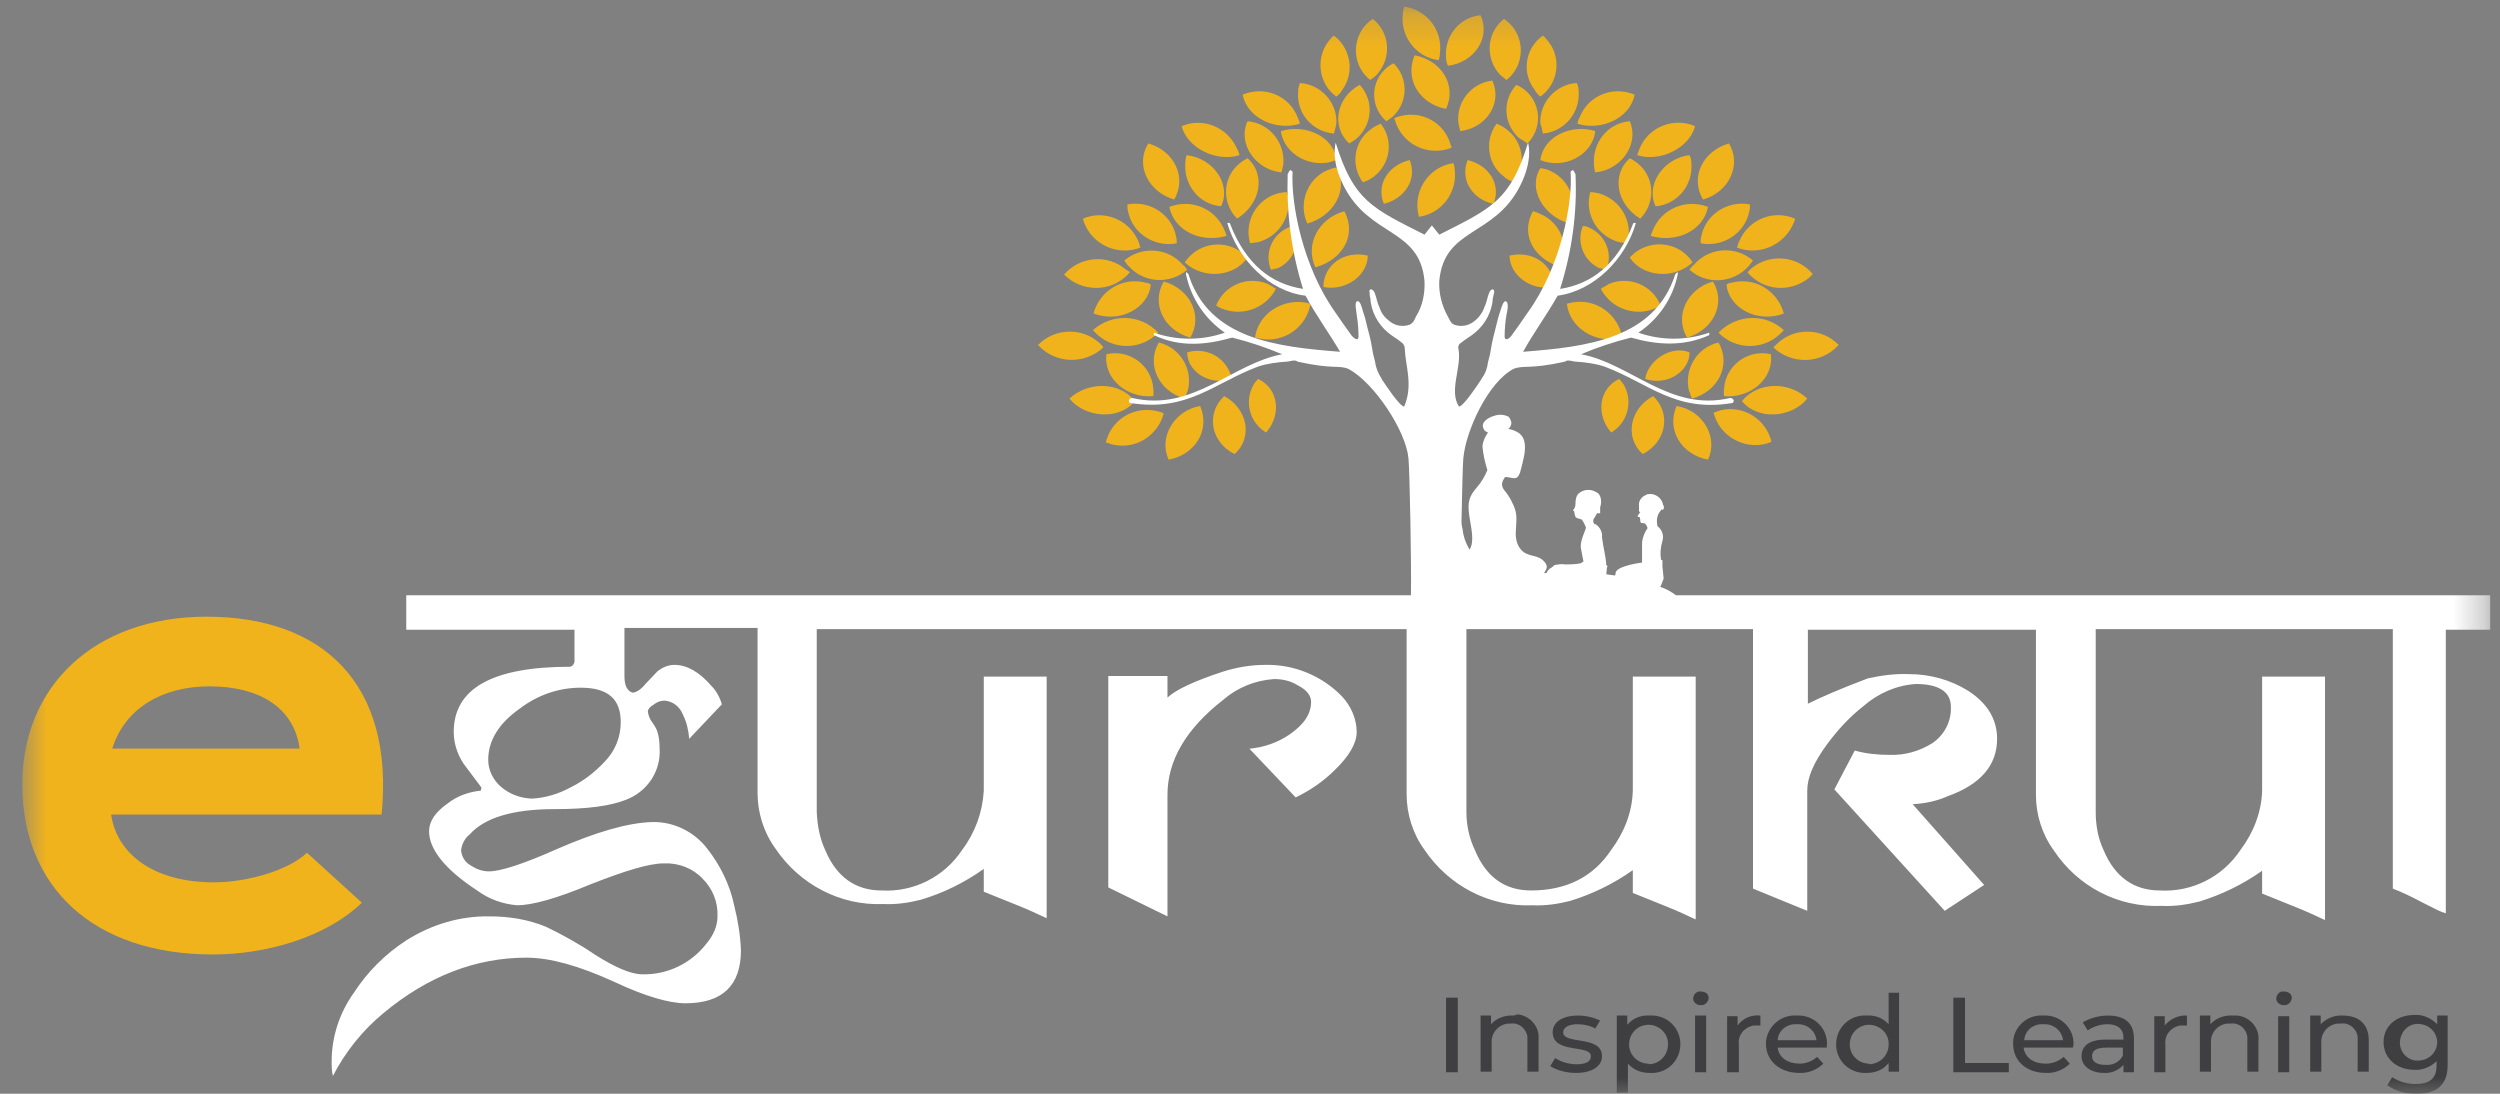 <svg width="80" height="35" viewBox="0 0 80 35" fill="none" xmlns="http://www.w3.org/2000/svg">
<rect x="0" y="0" width="80" height="35" fill="#808080" stroke="none"/>
<mask id="mask0_25626_9841" style="mask-type:luminance" maskUnits="userSpaceOnUse" x="0" y="0" width="80" height="36">
<path d="M79.647 0.234H0.712V35.008H79.647V0.234Z" fill="white"/>
</mask>
<g mask="url(#mask0_25626_9841)">
<path fill-rule="evenodd" clip-rule="evenodd" d="M36.313 12.834C35.82 13.465 34.716 13.367 34.223 12.755C34.814 12.203 35.82 12.203 36.313 12.834ZM46.333 2.104C47.162 2.006 47.714 1.217 47.379 0.487C46.708 0.546 46.215 1.158 46.274 1.828C46.274 1.927 46.294 2.026 46.333 2.104ZM47.793 6.523C48.049 5.891 47.635 5.28 46.964 5.122C46.708 5.753 47.122 6.385 47.793 6.523ZM51.402 8.633C51.619 8.12 51.383 7.528 50.87 7.292C50.791 7.252 50.732 7.233 50.653 7.233C50.436 7.745 50.672 8.337 51.166 8.574C51.244 8.594 51.323 8.613 51.402 8.633ZM49.726 9.185C49.726 8.475 49.055 8.002 48.306 8.179C48.306 8.791 48.976 9.323 49.726 9.185ZM54.499 6.385C55.327 6.148 55.742 5.28 55.327 4.59C54.499 4.826 54.065 5.674 54.499 6.385ZM51.816 12.124C51.146 12.44 51.067 13.288 51.56 13.84C52.093 13.524 52.27 12.834 51.955 12.302C51.915 12.242 51.856 12.183 51.816 12.124ZM50.14 9.718C50.219 10.487 51.067 11.039 51.915 10.803C51.777 10.053 51.067 9.54 50.317 9.678C50.258 9.698 50.199 9.698 50.14 9.718ZM52.645 12.124C53.315 12.361 54.065 11.907 54.065 11.276C53.493 11.039 52.743 11.513 52.645 12.124ZM48.207 2.558C48.72 2.164 48.818 1.414 48.424 0.882C48.345 0.783 48.246 0.684 48.128 0.605C47.615 1 47.517 1.749 47.911 2.282C47.99 2.4 48.108 2.479 48.207 2.558ZM45.406 6.937C46.136 6.838 46.649 6.148 46.55 5.418C46.55 5.359 46.53 5.28 46.511 5.221C45.781 5.319 45.268 6.01 45.367 6.74C45.386 6.818 45.386 6.878 45.406 6.937ZM49.962 8.554C50.239 7.884 49.943 7.114 49.272 6.838C49.193 6.799 49.134 6.779 49.055 6.759C48.621 7.548 49.134 8.317 49.962 8.554ZM49.292 3.091C49.844 2.696 49.982 1.907 49.568 1.355C49.509 1.276 49.45 1.197 49.371 1.138C48.818 1.532 48.68 2.302 49.094 2.854C49.154 2.953 49.213 3.031 49.292 3.091ZM46.728 4.195C47.556 4.097 48.089 3.308 47.753 2.578C47.083 2.657 46.59 3.268 46.669 3.939C46.688 4.018 46.708 4.116 46.728 4.195ZM50.475 3.958C51.225 4.195 52.152 3.801 52.309 3.031C51.619 2.736 50.83 3.051 50.554 3.742C50.515 3.801 50.495 3.88 50.475 3.958ZM52.388 4.964C53.138 5.201 54.065 4.728 54.242 4.037C53.552 3.742 52.763 4.057 52.467 4.747C52.448 4.826 52.408 4.905 52.388 4.964ZM51.047 5.517C51.895 5.438 52.467 4.59 52.152 3.88C51.442 3.939 50.949 4.57 51.008 5.28C51.008 5.359 51.027 5.438 51.047 5.517ZM56.747 11.118C57.339 11.671 58.266 11.651 58.818 11.059L58.838 11.039C58.306 10.487 57.418 10.467 56.866 11C56.826 11.039 56.787 11.079 56.747 11.118ZM55.584 7.923C56.294 8.199 57.102 7.844 57.398 7.134C57.418 7.095 57.438 7.035 57.438 6.996C56.747 6.7 55.958 7.016 55.663 7.706C55.623 7.785 55.603 7.864 55.584 7.923ZM55.919 8.712C56.412 9.304 57.28 9.383 57.891 8.889C57.931 8.85 57.97 8.811 58.01 8.771C57.517 8.179 56.629 8.1 56.037 8.594C55.998 8.633 55.958 8.672 55.919 8.712ZM54.42 7.785C55.13 7.923 55.84 7.469 55.978 6.759C55.998 6.68 55.998 6.621 55.998 6.542C55.288 6.404 54.578 6.858 54.44 7.568C54.42 7.627 54.42 7.706 54.42 7.785ZM54.992 10.645C55.525 11.197 56.412 11.217 56.964 10.684C57.004 10.645 57.043 10.605 57.083 10.566C56.491 10.014 55.564 10.053 54.992 10.645C55.012 10.645 55.012 10.645 54.992 10.645ZM55.248 9.106C55.327 9.876 56.254 10.349 57.083 10.033C56.885 9.304 56.156 8.85 55.406 9.047C55.367 9.047 55.307 9.067 55.248 9.106ZM54.065 8.633C54.617 9.126 55.465 9.067 55.958 8.515C55.998 8.456 56.057 8.396 56.096 8.337C55.525 7.844 54.676 7.923 54.203 8.475C54.144 8.515 54.104 8.574 54.065 8.633ZM53.986 10.803C54.814 10.566 55.248 9.718 54.814 9.008C53.986 9.244 53.572 10.112 53.986 10.803ZM50.219 7.154C50.515 6.523 50.258 5.773 49.627 5.477C49.528 5.418 49.41 5.398 49.292 5.379C48.877 6.049 49.39 6.917 50.219 7.154ZM49.292 5.122C50.041 5.438 50.968 4.964 51.047 4.195C50.298 3.958 49.39 4.353 49.292 5.122ZM48.463 5.832C48.858 5.28 48.739 4.53 48.207 4.136C48.108 4.057 47.99 3.998 47.891 3.958C47.497 4.491 47.596 5.241 48.108 5.635C48.207 5.734 48.325 5.793 48.463 5.832ZM48.877 4.59C49.331 4.136 49.331 3.406 48.877 2.953C48.779 2.854 48.661 2.775 48.523 2.716C48.069 3.209 48.108 3.958 48.601 4.412C48.7 4.471 48.799 4.53 48.877 4.59ZM49.371 4.274C50.061 4.215 50.574 3.603 50.515 2.913C50.515 2.814 50.495 2.736 50.456 2.657C49.785 2.696 49.252 3.288 49.292 3.958C49.331 4.057 49.351 4.156 49.371 4.274ZM51.225 9.244C51.58 9.915 52.408 10.171 53.079 9.816C53.099 9.797 53.118 9.797 53.138 9.777C52.882 9.126 52.132 8.811 51.481 9.087C51.402 9.146 51.304 9.185 51.225 9.244ZM52.152 8.239C52.566 8.87 53.572 8.949 54.163 8.396C53.789 7.805 53 7.647 52.408 8.022C52.309 8.081 52.231 8.16 52.152 8.239ZM52.822 7.548C53.651 7.785 54.499 7.39 54.657 6.621C53.947 6.345 53.158 6.68 52.882 7.39C52.862 7.43 52.842 7.489 52.822 7.548ZM52.073 7.785C52.27 7.095 51.856 6.385 51.166 6.187C51.087 6.168 50.988 6.148 50.889 6.148C50.692 6.838 51.106 7.548 51.797 7.745C51.876 7.765 51.974 7.765 52.073 7.785ZM52.487 6.996C52.96 6.523 52.96 5.753 52.487 5.3C52.388 5.201 52.27 5.122 52.152 5.063C51.56 5.596 51.718 6.523 52.487 6.996ZM52.98 6.601C53.67 6.542 54.183 5.931 54.124 5.221C54.124 5.122 54.104 5.043 54.065 4.964C53.236 5.063 52.645 5.911 52.98 6.601ZM52.901 12.676C52.152 13.071 51.974 13.998 52.566 14.53C53.315 14.156 53.493 13.229 52.901 12.676ZM53.651 12.992C53.315 13.761 53.809 14.55 54.657 14.708C54.992 13.998 54.499 13.13 53.651 12.992ZM54.834 13.209C55.031 13.959 55.801 14.392 56.53 14.195C56.59 14.175 56.629 14.156 56.688 14.136C56.511 13.406 55.781 12.953 55.051 13.13C54.953 13.169 54.893 13.189 54.834 13.209ZM54.144 12.755C54.992 12.519 55.406 11.671 54.992 10.96C54.302 11.118 53.887 11.809 54.045 12.499C54.085 12.578 54.104 12.676 54.144 12.755ZM55.169 12.676C55.998 12.755 56.767 12.124 56.669 11.335C55.998 11.177 55.327 11.611 55.189 12.282C55.169 12.42 55.15 12.538 55.169 12.676ZM55.742 12.834C56.254 13.465 57.339 13.367 57.832 12.755C57.26 12.203 56.254 12.203 55.742 12.834ZM44.282 6.523C44.026 5.891 44.44 5.28 45.11 5.122C45.367 5.753 44.933 6.365 44.282 6.523ZM40.672 8.633C40.456 8.12 40.692 7.528 41.205 7.292C41.284 7.252 41.343 7.233 41.422 7.233C41.639 7.745 41.402 8.337 40.909 8.574C40.83 8.594 40.751 8.613 40.672 8.633ZM42.349 9.185C42.349 8.475 43.02 8.002 43.769 8.179C43.769 8.791 43.099 9.323 42.349 9.185ZM37.576 6.385C36.747 6.148 36.313 5.28 36.747 4.59C37.576 4.826 37.99 5.674 37.576 6.385ZM40.258 12.124C40.929 12.44 41.008 13.288 40.515 13.84C39.982 13.524 39.805 12.834 40.12 12.302C40.16 12.242 40.199 12.183 40.258 12.124ZM41.935 9.718C41.816 10.467 41.087 10.98 40.337 10.842C40.278 10.822 40.219 10.822 40.16 10.803C40.258 10.033 41.087 9.481 41.935 9.718ZM39.41 12.124C38.739 12.361 37.99 11.907 37.99 11.276C38.582 11.098 39.193 11.414 39.39 12.006C39.39 12.045 39.41 12.085 39.41 12.124ZM43.848 2.558C43.335 2.164 43.236 1.414 43.631 0.882C43.71 0.783 43.809 0.684 43.927 0.605C44.44 1 44.538 1.749 44.144 2.282C44.065 2.4 43.966 2.479 43.848 2.558ZM46.037 1.927C45.307 1.828 44.795 1.158 44.893 0.428C44.893 0.349 44.913 0.29 44.933 0.211C45.663 0.31 46.175 0.98 46.077 1.71C46.077 1.789 46.057 1.868 46.037 1.927ZM42.093 8.554C41.757 7.844 42.171 6.996 43.02 6.759C43.434 7.548 42.941 8.317 42.093 8.554ZM46.452 4.728C45.742 5.004 44.953 4.669 44.676 3.958C44.657 3.899 44.637 3.84 44.617 3.781C45.307 3.485 46.096 3.801 46.373 4.491C46.412 4.59 46.432 4.669 46.452 4.728ZM46.274 3.485C45.446 3.327 44.933 2.558 45.268 1.769C46.116 1.927 46.629 2.716 46.274 3.485ZM42.763 3.091C42.211 2.696 42.093 1.907 42.487 1.355C42.546 1.276 42.605 1.197 42.684 1.138C43.236 1.552 43.355 2.341 42.941 2.893C42.901 2.972 42.842 3.031 42.763 3.091ZM44.361 3.88C43.887 3.465 43.848 2.755 44.242 2.302C44.341 2.183 44.459 2.085 44.597 2.026C45.051 2.479 45.071 3.209 44.617 3.682C44.558 3.742 44.459 3.82 44.361 3.88ZM41.599 3.958C40.85 4.195 39.923 3.801 39.765 3.031C40.456 2.736 41.244 3.051 41.52 3.742C41.54 3.801 41.58 3.88 41.599 3.958ZM39.666 4.964C38.917 5.201 37.99 4.728 37.812 4.037C38.503 3.742 39.292 4.077 39.588 4.767C39.627 4.826 39.647 4.905 39.666 4.964ZM41.008 5.517C40.179 5.438 39.588 4.59 39.923 3.88C40.613 3.939 41.126 4.55 41.067 5.26C41.047 5.339 41.027 5.438 41.008 5.517ZM35.307 11.118C34.716 11.671 33.769 11.651 33.217 11.039C33.749 10.487 34.657 10.467 35.209 11C35.248 11.039 35.288 11.079 35.307 11.118ZM36.491 7.923C35.781 8.199 34.972 7.844 34.696 7.134C34.676 7.095 34.657 7.035 34.657 6.996C35.347 6.7 36.136 7.035 36.432 7.726C36.452 7.785 36.471 7.864 36.491 7.923ZM36.156 8.712C35.663 9.304 34.775 9.383 34.163 8.889C34.124 8.85 34.085 8.811 34.045 8.791C34.558 8.199 35.446 8.12 36.037 8.633C36.077 8.653 36.116 8.672 36.156 8.712ZM37.655 7.785C36.945 7.923 36.234 7.469 36.096 6.759C36.077 6.68 36.077 6.621 36.077 6.542C36.787 6.404 37.497 6.858 37.635 7.568C37.655 7.627 37.655 7.706 37.655 7.785ZM37.063 10.645C36.53 11.197 35.643 11.217 35.091 10.684C35.051 10.645 35.012 10.605 34.972 10.566C35.584 10.014 36.511 10.053 37.063 10.645ZM36.826 9.106C36.747 9.876 35.82 10.349 34.992 10.033C35.189 9.304 35.919 8.85 36.669 9.047C36.708 9.047 36.767 9.067 36.826 9.106ZM37.99 8.633C37.438 9.106 36.609 9.067 36.116 8.515C36.057 8.456 36.018 8.396 35.978 8.337C36.53 7.864 37.379 7.923 37.852 8.475C37.911 8.515 37.95 8.574 37.99 8.633ZM38.089 10.803C37.24 10.566 36.826 9.718 37.24 9.008C38.089 9.244 38.503 10.112 38.089 10.803ZM41.836 7.154C41.54 6.523 41.816 5.753 42.448 5.457C42.546 5.418 42.645 5.379 42.763 5.359C43.177 6.049 42.684 6.917 41.836 7.154ZM42.763 5.122C42.014 5.438 41.087 4.964 40.988 4.195C41.757 3.958 42.684 4.353 42.763 5.122ZM43.611 5.832C43.217 5.3 43.315 4.53 43.868 4.136C43.966 4.057 44.085 3.998 44.183 3.958C44.597 4.471 44.499 5.221 43.986 5.635C43.887 5.714 43.749 5.793 43.611 5.832ZM43.177 4.59C42.586 4.057 42.763 3.11 43.513 2.716C43.966 3.209 43.927 3.958 43.434 4.412C43.375 4.471 43.276 4.53 43.177 4.59ZM42.684 4.274C41.994 4.215 41.481 3.623 41.54 2.933C41.54 2.834 41.56 2.755 41.599 2.657C42.27 2.696 42.803 3.288 42.763 3.958C42.743 4.057 42.724 4.156 42.684 4.274ZM40.83 9.244C40.475 9.915 39.647 10.171 38.976 9.816C38.956 9.797 38.937 9.797 38.917 9.777C39.173 9.126 39.923 8.811 40.574 9.087C40.672 9.146 40.751 9.185 40.83 9.244ZM39.923 8.239C39.489 8.87 38.503 8.949 37.911 8.396C38.306 7.805 39.094 7.647 39.686 8.041C39.765 8.081 39.844 8.16 39.923 8.239ZM39.252 7.548C38.424 7.785 37.576 7.39 37.418 6.621C38.128 6.345 38.917 6.68 39.193 7.39C39.213 7.43 39.233 7.489 39.252 7.548ZM40.002 7.785C39.805 7.095 40.199 6.385 40.889 6.187C40.988 6.168 41.087 6.148 41.185 6.148C41.383 6.838 40.968 7.548 40.278 7.745C40.179 7.765 40.1 7.765 40.002 7.785ZM39.588 6.996C39.114 6.523 39.114 5.753 39.588 5.3C39.686 5.201 39.805 5.122 39.923 5.063C40.515 5.596 40.337 6.523 39.588 6.996ZM39.075 6.601C38.365 6.542 37.872 5.911 37.931 5.201C37.931 5.122 37.95 5.043 37.97 4.964C38.838 5.063 39.41 5.911 39.075 6.601ZM39.173 12.676C39.923 13.071 40.1 13.998 39.509 14.53C38.739 14.156 38.582 13.229 39.173 12.676ZM38.404 12.992C38.739 13.761 38.246 14.55 37.398 14.708C37.063 13.998 37.576 13.13 38.404 12.992ZM37.24 13.229C37.043 13.959 36.313 14.412 35.564 14.215C35.505 14.195 35.446 14.175 35.386 14.156C35.564 13.426 36.274 12.992 37.004 13.15C37.083 13.169 37.162 13.189 37.24 13.229ZM37.911 12.755C37.083 12.519 36.669 11.671 37.083 10.96C37.753 11.118 38.187 11.809 38.01 12.499C37.97 12.578 37.95 12.657 37.911 12.755ZM36.905 12.676C36.077 12.755 35.307 12.124 35.406 11.335C36.077 11.177 36.747 11.611 36.885 12.282C36.905 12.42 36.925 12.538 36.905 12.676Z" fill="#F1B31C"/>
<path fill-rule="evenodd" clip-rule="evenodd" d="M55.386 20.132H56.096V28.436L57.832 29.146V25.3C57.832 24.886 58.029 24.413 58.463 23.821C58.799 23.367 59.173 22.953 59.627 22.598C60.1 22.184 60.692 21.927 61.304 21.888C62.053 21.888 62.428 22.144 62.428 22.618C62.448 23.091 62.211 23.525 61.836 23.781C61.422 24.038 60.949 24.176 60.456 24.156C60.081 24.156 59.706 24.117 59.351 24.018L58.7 25.261L62.231 29.146L63.493 28.318L61.205 25.734C61.599 25.714 61.974 25.635 62.329 25.478C63.375 25.103 63.907 24.491 63.907 23.643C63.907 23.012 63.592 22.499 62.98 22.105C62.408 21.75 61.757 21.572 61.087 21.572C60.653 21.553 60.199 21.612 59.765 21.71C58.878 22.046 58.246 22.322 57.852 22.519V20.152H65.15V25.438C65.15 26.069 65.347 26.701 65.722 27.213C66.491 28.377 67.793 29.048 69.173 28.988C69.588 29.008 69.982 28.949 70.377 28.85C71.087 28.633 71.777 28.298 72.388 27.864V28.594L73.513 29.048C73.809 29.166 74.104 29.304 74.4 29.442V21.651H72.388V25.3C72.369 25.99 72.112 26.641 71.698 27.194C71.126 28.061 70.14 28.555 69.114 28.495C68.286 28.495 67.674 28.061 67.319 27.213C67.142 26.839 67.063 26.424 67.063 25.99V20.132H76.57V28.436C76.885 28.555 77.201 28.712 77.497 28.87L78.01 29.127C78.089 29.166 78.187 29.205 78.266 29.225V20.152H79.686V19.048H53.631C53.473 18.929 53.296 18.831 53.099 18.771H53.138L53.237 18.515L53.197 18.121V17.923H53.158C53.118 17.726 53.138 17.509 53.197 17.312C53.256 17.134 53.177 16.937 53.039 16.839C53 16.661 53.02 16.483 53.138 16.346C53.158 16.326 53.158 16.306 53.158 16.306C53.177 16.306 53.217 16.326 53.237 16.286C53.256 16.247 53.237 16.207 53.237 16.188C53.237 16.168 53.217 16.168 53.217 16.148C53.177 15.931 52.96 15.774 52.743 15.813C52.724 15.813 52.704 15.813 52.684 15.833C52.526 15.892 52.428 16.03 52.448 16.188V16.365L52.487 16.385C52.467 16.424 52.428 16.464 52.408 16.503C52.388 16.523 52.428 16.543 52.428 16.543H52.467L52.487 16.622C52.487 16.661 52.487 16.701 52.507 16.72C52.526 16.76 52.605 16.72 52.645 16.76C52.684 16.799 52.704 16.839 52.724 16.898C52.625 17.036 52.566 17.194 52.546 17.351V18.002C52.546 18.002 51.718 18.101 51.698 18.338C51.698 18.357 51.698 18.397 51.678 18.416L51.402 18.377L51.422 18.16L51.442 18.121L51.402 18.081C51.383 17.785 51.304 17.529 51.264 17.194C51.284 17.036 51.205 16.878 51.067 16.779C51.028 16.76 51.028 16.779 51.028 16.779C50.968 16.72 50.968 16.622 51.028 16.562L51.106 16.424H51.205V16.227C51.264 16.089 51.244 15.813 51.087 15.754C50.909 15.635 50.672 15.655 50.515 15.793C50.436 15.872 50.416 15.99 50.416 16.109C50.416 16.188 50.396 16.267 50.337 16.326C50.337 16.346 50.377 16.365 50.377 16.365C50.377 16.424 50.396 16.483 50.416 16.543C50.436 16.582 50.613 16.622 50.613 16.622C50.672 16.701 50.712 16.779 50.751 16.878C50.751 16.957 50.534 17.332 50.594 17.568C50.633 17.805 50.672 17.963 50.672 17.963L50.594 18.022C50.416 18.061 50.258 18.061 50.081 18.061C49.962 18.042 49.864 18.061 49.745 18.081C49.745 18.081 49.666 18.16 49.588 18.2C49.548 18.239 49.509 18.278 49.489 18.338H49.41C49.489 18.2 49.568 18.121 49.39 17.943C49.173 17.726 48.858 17.845 48.641 17.549C48.542 17.41 48.503 17.253 48.503 17.075C48.523 16.562 48.582 16.444 48.365 16.03C48.306 15.912 48.227 15.793 48.128 15.675C48.029 15.537 48.049 15.418 48.167 15.261C48.424 15.28 48.542 15.399 48.641 15.123C48.7 14.925 48.739 14.748 48.779 14.551C48.858 14.018 48.7 13.821 48.266 13.722C48.325 13.683 48.365 13.604 48.365 13.525C48.345 13.446 48.325 13.387 48.266 13.328C48.128 13.268 47.97 13.249 47.812 13.308C47.655 13.347 47.359 13.505 47.477 13.722C47.517 13.821 47.556 13.801 47.615 13.841C47.517 13.979 47.458 14.117 47.438 14.274C47.458 14.531 47.517 14.787 47.596 15.044C47.517 15.241 47.398 15.438 47.26 15.596C47.023 15.872 46.945 16.05 47.023 16.543C47.063 16.839 47.201 17.332 47.023 17.588L47.004 17.549C46.905 17.371 46.826 17.174 46.807 16.957C46.787 16.878 46.767 16.779 46.767 16.701C46.787 15.754 46.807 14.866 46.826 14.669C46.905 13.781 47.615 12.243 48.424 11.809C48.739 11.671 48.937 11.829 50.081 11.572C50.16 11.493 50.337 11.572 50.416 11.572C50.732 11.592 51.047 11.632 51.343 11.73C52.763 12.263 53.611 13.209 55.446 12.894C55.525 12.815 55.446 12.736 55.367 12.736C53.434 13.19 52.191 11.632 50.594 11.336C51.106 11.119 51.639 10.941 52.191 10.803C53.02 11.04 53.868 11.099 54.696 10.724V10.645C53.966 10.902 53.158 10.902 52.428 10.645C53.079 10.211 53.532 9.541 53.69 8.771C53.69 8.693 53.69 8.693 53.611 8.771C52.941 10.862 50.751 11.099 48.739 11.257C49.075 10.645 49.489 10.093 49.844 9.462C51.008 9.304 52.014 8.298 52.349 7.134H52.27C51.757 8.476 50.929 9.087 49.923 9.245C50.298 8.061 50.475 6.819 50.416 5.576C50.337 5.418 50.337 5.418 50.258 5.497C50.337 6.484 49.943 8.555 48.878 10.014C48.7 10.271 48.542 10.507 48.365 10.744C48.325 10.803 48.167 10.941 48.148 10.783C48.148 10.547 48.167 10.31 48.207 10.073C48.227 9.994 48.306 9.639 48.167 9.639C48.089 9.659 48.029 9.896 48.01 9.955C47.951 10.113 47.911 10.29 47.872 10.448C47.812 10.685 47.753 10.902 47.714 11.138C47.694 11.296 47.655 11.454 47.615 11.592C47.596 11.77 47.536 11.947 47.418 12.105L47.398 12.144C47.319 12.263 46.846 12.992 46.688 13.012C46.353 12.499 46.787 11.75 46.669 11.158C46.649 11.079 46.688 11 46.767 10.961C46.905 10.842 47.063 10.764 47.201 10.645C47.536 10.369 47.753 9.955 47.773 9.521C47.793 9.482 47.793 9.422 47.812 9.363C47.832 9.225 47.714 9.225 47.655 9.363C47.596 9.501 47.576 9.679 47.497 9.837C47.438 10.014 47.319 10.172 47.162 10.29C46.984 10.428 46.747 10.468 46.53 10.389C46.412 10.33 46.392 10.231 46.333 10.132C46.136 9.777 46.037 9.383 46.057 8.988C46.215 7.272 47.812 7.588 48.641 5.951C49.075 5.103 48.897 4.57 48.897 4.57C48.325 6.424 47.734 6.661 46.057 7.509C45.978 7.411 45.899 7.312 45.82 7.213C45.742 7.312 45.663 7.411 45.584 7.509C43.907 6.661 43.316 6.424 42.743 4.57C42.743 4.57 42.566 5.103 43 5.951C43.828 7.588 45.426 7.292 45.584 8.988C45.603 9.383 45.525 9.797 45.308 10.132C45.268 10.231 45.229 10.33 45.11 10.389C44.893 10.468 44.657 10.428 44.479 10.29C44.321 10.172 44.203 10.034 44.144 9.837C44.065 9.679 44.045 9.501 43.986 9.363C43.927 9.225 43.789 9.225 43.828 9.363C43.828 9.422 43.828 9.462 43.848 9.521C43.868 9.955 44.085 10.369 44.42 10.645C44.558 10.764 44.716 10.842 44.854 10.961C44.913 11 44.953 11.079 44.953 11.158C44.972 11.71 45.229 12.322 44.933 13.012C44.775 12.992 44.302 12.263 44.223 12.144L44.203 12.105C44.104 11.947 44.026 11.77 44.006 11.592C43.966 11.434 43.927 11.296 43.907 11.138C43.868 10.902 43.809 10.665 43.749 10.448C43.71 10.271 43.67 10.113 43.611 9.955C43.592 9.876 43.532 9.639 43.453 9.639C43.316 9.62 43.414 9.994 43.414 10.073C43.453 10.31 43.473 10.547 43.473 10.783C43.453 10.941 43.316 10.803 43.256 10.744C43.079 10.507 42.921 10.271 42.743 10.014C41.678 8.535 41.304 6.484 41.363 5.497C41.284 5.418 41.284 5.418 41.205 5.576C41.166 6.819 41.323 8.061 41.698 9.245C40.692 9.087 39.864 8.476 39.351 7.134H39.272C39.607 8.298 40.613 9.324 41.777 9.462C42.112 10.093 42.526 10.645 42.882 11.257C40.87 11.099 38.68 10.862 38.029 8.771C37.951 8.693 37.951 8.693 37.951 8.771C38.108 9.541 38.562 10.211 39.193 10.645C38.463 10.902 37.655 10.902 36.925 10.645V10.724C37.753 11.119 38.601 11.04 39.43 10.803C39.982 10.941 40.515 11.119 41.028 11.336C39.43 11.632 38.167 13.19 36.235 12.736C36.156 12.736 36.077 12.815 36.156 12.894C38.01 13.19 38.838 12.263 40.258 11.73C40.554 11.632 40.87 11.592 41.185 11.572C41.264 11.572 41.442 11.493 41.521 11.572C42.665 11.829 42.842 11.671 43.158 11.809C43.966 12.243 44.992 13.781 45.071 14.669C45.11 15.044 45.169 18.14 45.15 19.048H13V20.152H18.384V21.178C18.365 21.257 18.325 21.316 18.246 21.336C15.761 21.336 14.519 22.026 14.519 23.426C14.519 23.84 14.676 24.255 14.933 24.57L15.406 25.201L15.386 25.3C14.992 25.34 14.617 25.478 14.321 25.714C13.927 25.99 13.73 26.286 13.73 26.602C13.73 27.174 14.242 27.825 15.268 28.495C15.643 28.771 16.077 28.929 16.55 28.969C17.023 28.969 17.812 28.752 18.897 28.298C20.002 27.864 20.771 27.628 21.244 27.628C21.718 27.608 22.172 27.785 22.487 28.121C22.803 28.436 22.98 28.87 22.96 29.324C22.96 29.639 22.822 29.935 22.625 30.172C22.132 30.823 21.363 31.198 20.554 31.178C20.199 31.178 19.686 30.961 19.035 30.547C18.542 30.211 18.01 29.916 17.477 29.659C16.905 29.422 16.294 29.324 15.682 29.324C14.736 29.304 13.809 29.58 13 30.093C12.329 30.527 11.757 31.099 11.323 31.77C10.87 32.401 10.613 33.17 10.613 33.959C10.613 34.117 10.613 34.275 10.653 34.432C11.047 33.663 11.6 32.973 12.27 32.42C13.69 31.237 15.229 30.645 16.846 30.645C17.596 30.645 18.523 30.902 19.647 31.415C20.653 31.888 21.422 32.105 21.935 32.105C23.118 32.105 23.71 31.533 23.71 30.409C23.69 29.916 23.611 29.442 23.493 28.969C23.355 28.318 23.059 27.706 22.645 27.174C22.231 26.622 21.56 26.286 20.87 26.306C20.101 26.326 19.075 26.622 17.812 27.174C16.747 27.647 16.018 27.884 15.643 27.884C15.426 27.884 15.229 27.805 15.051 27.687C14.874 27.588 14.775 27.41 14.755 27.213C14.775 27.016 14.874 26.819 15.031 26.701C15.505 26.168 16.412 25.892 17.734 25.892C18.779 25.892 19.529 25.793 20.022 25.596C20.712 25.34 21.166 24.669 21.106 23.919C21.106 23.742 21.087 23.564 21.027 23.387C20.988 23.288 20.929 23.19 20.87 23.111C20.791 23.012 20.751 22.894 20.732 22.775C20.732 22.697 20.791 22.618 20.929 22.539C21.027 22.46 21.146 22.42 21.264 22.42C21.54 22.44 21.757 22.618 21.856 22.874C21.974 23.111 22.033 23.367 22.053 23.643L23.099 22.539C23.039 22.322 22.921 22.105 22.763 21.947C22.388 21.513 21.994 21.276 21.58 21.276C21.383 21.276 21.205 21.355 21.047 21.474L20.653 21.888C20.495 22.085 20.337 22.164 20.238 22.164C20.061 22.105 19.982 21.927 19.982 21.631V20.093H24.242V25.379C24.242 26.01 24.44 26.641 24.814 27.154C25.584 28.298 26.886 28.988 28.266 28.929C28.68 28.949 29.075 28.89 29.469 28.791C30.199 28.574 30.87 28.239 31.481 27.805V28.535L32.605 28.988C32.901 29.107 33.197 29.245 33.493 29.383V21.651H31.481V25.3C31.442 25.99 31.205 26.641 30.791 27.194C30.219 28.061 29.233 28.555 28.207 28.495C27.379 28.495 26.767 28.061 26.412 27.213C26.235 26.839 26.156 26.424 26.136 25.99V20.132H45.012V25.418C45.012 26.05 45.209 26.681 45.584 27.194C46.353 28.338 47.655 29.028 49.035 28.969C49.45 28.988 49.844 28.929 50.239 28.831C50.949 28.614 51.639 28.278 52.25 27.845V28.574L53.375 29.028C53.67 29.146 53.966 29.284 54.262 29.422V21.651H52.25V25.3C52.231 25.99 51.974 26.641 51.56 27.194C50.988 28.061 50.12 28.495 48.996 28.495C48.148 28.495 47.556 28.061 47.201 27.213C47.023 26.839 46.925 26.424 46.925 25.99V20.132H55.386ZM43.414 23.426C43.414 23.781 43.177 24.196 42.704 24.649C42.349 25.004 41.915 25.3 41.461 25.517L39.982 23.959C40.436 23.919 40.889 23.762 41.264 23.505C41.718 23.19 41.955 22.854 41.955 22.46C41.955 22.243 41.797 22.065 41.521 21.927C41.304 21.789 41.047 21.73 40.771 21.73C40.16 21.77 39.588 22.006 39.134 22.401C37.951 23.328 37.359 24.334 37.359 25.438V29.324L35.465 28.397V21.631H37.359V22.322C37.635 22.065 38.227 21.789 39.134 21.493C39.568 21.355 40.022 21.276 40.495 21.276C41.422 21.257 42.309 21.631 42.941 22.282C43.237 22.598 43.414 23.012 43.414 23.426ZM19.864 23.111C19.864 22.361 19.45 22.006 18.582 22.006C17.872 22.006 17.201 22.243 16.629 22.677C15.958 23.15 15.623 23.703 15.623 24.314C15.623 24.649 15.781 24.965 16.037 25.182C16.314 25.418 16.649 25.537 17.004 25.556C17.457 25.537 17.891 25.399 18.286 25.182C18.68 24.985 19.035 24.708 19.331 24.393C19.686 24.038 19.864 23.584 19.864 23.111Z" fill="white"/>
<path d="M46.274 34.313H46.649V31.926H46.274V34.313ZM48.424 32.498C48.167 32.479 47.891 32.577 47.714 32.775V32.498H47.379V34.293H47.733V33.366C47.714 33.051 47.95 32.794 48.246 32.755C48.286 32.755 48.306 32.755 48.345 32.755C48.601 32.715 48.838 32.913 48.877 33.169C48.877 33.208 48.877 33.248 48.877 33.287V34.293H49.233V33.248C49.272 32.853 48.956 32.498 48.562 32.459C48.503 32.479 48.463 32.498 48.424 32.498ZM50.436 34.333C50.949 34.333 51.264 34.116 51.264 33.8C51.264 33.11 50.022 33.445 50.022 33.031C50.022 32.893 50.179 32.775 50.475 32.775C50.672 32.775 50.87 32.814 51.047 32.913L51.205 32.656C50.988 32.557 50.751 32.498 50.495 32.498C49.982 32.498 49.686 32.715 49.686 33.031C49.686 33.741 50.909 33.406 50.909 33.8C50.909 33.958 50.771 34.056 50.455 34.056C50.219 34.056 49.982 33.997 49.765 33.859L49.607 34.116C49.864 34.273 50.16 34.333 50.436 34.333ZM52.763 32.498C52.507 32.479 52.23 32.597 52.073 32.794V32.498H51.737V34.964H52.093V34.037C52.27 34.234 52.507 34.333 52.783 34.333C53.296 34.372 53.73 33.997 53.769 33.484C53.808 32.972 53.434 32.538 52.921 32.498C52.842 32.498 52.803 32.498 52.763 32.498ZM52.724 34.037C52.369 34.017 52.112 33.721 52.132 33.386C52.152 33.031 52.447 32.775 52.783 32.794C53.118 32.814 53.394 33.09 53.374 33.425C53.374 33.761 53.118 34.037 52.783 34.056C52.763 34.037 52.743 34.037 52.724 34.037ZM54.42 32.163C54.538 32.183 54.657 32.084 54.676 31.946C54.676 31.946 54.676 31.946 54.676 31.926C54.676 31.808 54.578 31.729 54.42 31.729C54.301 31.709 54.203 31.808 54.183 31.926C54.163 32.045 54.262 32.143 54.38 32.163C54.38 32.163 54.4 32.163 54.42 32.163ZM54.242 34.313H54.597V32.498H54.242V34.313ZM55.603 32.814V32.518H55.268V34.313H55.643V33.425C55.603 33.11 55.84 32.853 56.136 32.814C56.175 32.814 56.215 32.814 56.254 32.814H56.333V32.498C56.037 32.459 55.761 32.597 55.603 32.814ZM58.463 33.425C58.483 32.932 58.089 32.518 57.595 32.498C57.556 32.498 57.536 32.498 57.497 32.498C56.984 32.459 56.55 32.853 56.511 33.346C56.511 33.366 56.511 33.386 56.511 33.406C56.511 33.938 56.944 34.333 57.576 34.333C57.852 34.352 58.148 34.234 58.345 34.037L58.148 33.82C57.99 33.958 57.793 34.037 57.595 34.037C57.201 34.037 56.925 33.84 56.885 33.524H58.463C58.444 33.484 58.463 33.445 58.463 33.425ZM57.497 32.775C57.812 32.755 58.089 32.972 58.128 33.287H56.885C56.905 32.972 57.181 32.755 57.497 32.775ZM60.436 31.788V32.775C60.258 32.577 60.002 32.479 59.745 32.498C59.233 32.459 58.799 32.834 58.759 33.346C58.72 33.859 59.094 34.293 59.607 34.333C59.647 34.333 59.706 34.333 59.745 34.333C60.022 34.333 60.258 34.234 60.436 34.017V34.293H60.771V31.768H60.436V31.788ZM59.785 34.037C59.43 34.017 59.173 33.721 59.193 33.386C59.213 33.031 59.509 32.775 59.844 32.794C60.179 32.814 60.455 33.09 60.436 33.425C60.436 33.761 60.179 34.037 59.824 34.056C59.824 34.037 59.804 34.037 59.785 34.037ZM62.507 34.313H64.282V34.017H62.881V31.926H62.507V34.313ZM66.353 33.425C66.373 32.932 65.978 32.518 65.485 32.498C65.445 32.498 65.426 32.498 65.386 32.498C64.874 32.459 64.44 32.853 64.42 33.346C64.42 33.366 64.42 33.386 64.42 33.406C64.42 33.938 64.834 34.333 65.465 34.333C65.741 34.352 66.037 34.234 66.234 34.037L66.037 33.82C65.879 33.958 65.682 34.037 65.465 34.037C65.071 34.037 64.795 33.84 64.755 33.524H66.333C66.333 33.484 66.353 33.445 66.353 33.425ZM65.386 32.775C65.702 32.755 65.978 32.972 66.017 33.287H64.775C64.795 32.972 65.071 32.755 65.386 32.775ZM67.457 32.498C67.162 32.498 66.885 32.577 66.649 32.715L66.806 32.972C66.984 32.853 67.201 32.775 67.438 32.775C67.773 32.775 67.951 32.932 67.951 33.208V33.267H67.379C66.806 33.267 66.609 33.504 66.609 33.8C66.609 34.096 66.885 34.333 67.319 34.333C67.556 34.352 67.793 34.254 67.951 34.076V34.313H68.286V33.228C68.286 32.735 67.99 32.498 67.457 32.498ZM67.379 34.076C67.102 34.076 66.945 33.978 66.945 33.8C66.945 33.642 67.043 33.524 67.398 33.524H67.931V33.78C67.832 33.978 67.615 34.096 67.379 34.076ZM69.272 32.814V32.518H68.937V34.313H69.292V33.425C69.252 33.11 69.489 32.853 69.785 32.814C69.824 32.814 69.864 32.814 69.903 32.814H69.982V32.498C69.726 32.479 69.45 32.597 69.272 32.814ZM71.442 32.498C71.185 32.479 70.909 32.577 70.731 32.775V32.498H70.396V34.293H70.751V33.366C70.731 33.07 70.948 32.794 71.264 32.755C71.303 32.755 71.343 32.755 71.382 32.755C71.639 32.715 71.876 32.913 71.915 33.169C71.915 33.208 71.915 33.248 71.915 33.287V34.293H72.27V33.287C72.309 32.893 71.994 32.538 71.599 32.498C71.52 32.498 71.481 32.498 71.442 32.498ZM73.079 32.163C73.197 32.183 73.315 32.084 73.335 31.946C73.335 31.946 73.335 31.946 73.335 31.926C73.335 31.808 73.236 31.729 73.079 31.729C72.96 31.709 72.862 31.808 72.842 31.926C72.822 32.045 72.921 32.143 73.039 32.163C73.039 32.163 73.059 32.163 73.079 32.163ZM72.901 34.313H73.256V32.518H72.901V34.313ZM74.972 32.498C74.716 32.479 74.459 32.577 74.262 32.775V32.498H73.927V34.293H74.282V33.366C74.262 33.07 74.479 32.794 74.795 32.755C74.834 32.755 74.874 32.755 74.913 32.755C75.169 32.715 75.406 32.913 75.445 33.169C75.445 33.208 75.445 33.248 75.445 33.287V34.293H75.8V33.248C75.781 32.735 75.445 32.498 74.972 32.498ZM77.99 32.498V32.775C77.793 32.577 77.536 32.459 77.26 32.479C76.708 32.479 76.274 32.814 76.274 33.346C76.274 33.879 76.708 34.234 77.26 34.234C77.516 34.254 77.793 34.135 77.97 33.958V34.096C77.97 34.51 77.753 34.688 77.3 34.688C77.023 34.688 76.767 34.609 76.55 34.471L76.392 34.727C76.668 34.924 76.984 35.003 77.319 35.003C77.99 35.003 78.325 34.707 78.325 34.076V32.498H77.99ZM77.3 33.938C76.984 33.899 76.747 33.603 76.806 33.267C76.866 32.932 77.142 32.715 77.477 32.775C77.773 32.814 77.99 33.07 77.99 33.346C77.99 33.682 77.714 33.938 77.379 33.938C77.339 33.938 77.319 33.938 77.3 33.938Z" fill="#3F3F41"/>
<path d="M9.588 23.955C9.41 22.634 8.286 21.963 6.708 21.963C5.229 21.963 4.006 22.634 3.592 23.955H9.588ZM3.552 26.046C3.73 27.328 4.913 28.235 6.846 28.235C7.852 28.235 9.193 27.88 9.824 27.289L11.58 28.886C10.416 30.011 8.483 30.543 6.807 30.543C2.98 30.543 0.712 28.373 0.712 25.099C0.712 21.983 3 19.734 6.609 19.734C10.317 19.734 12.625 21.865 12.211 26.066H3.552V26.046Z" fill="#F1B31C"/>
</g>
</svg>
